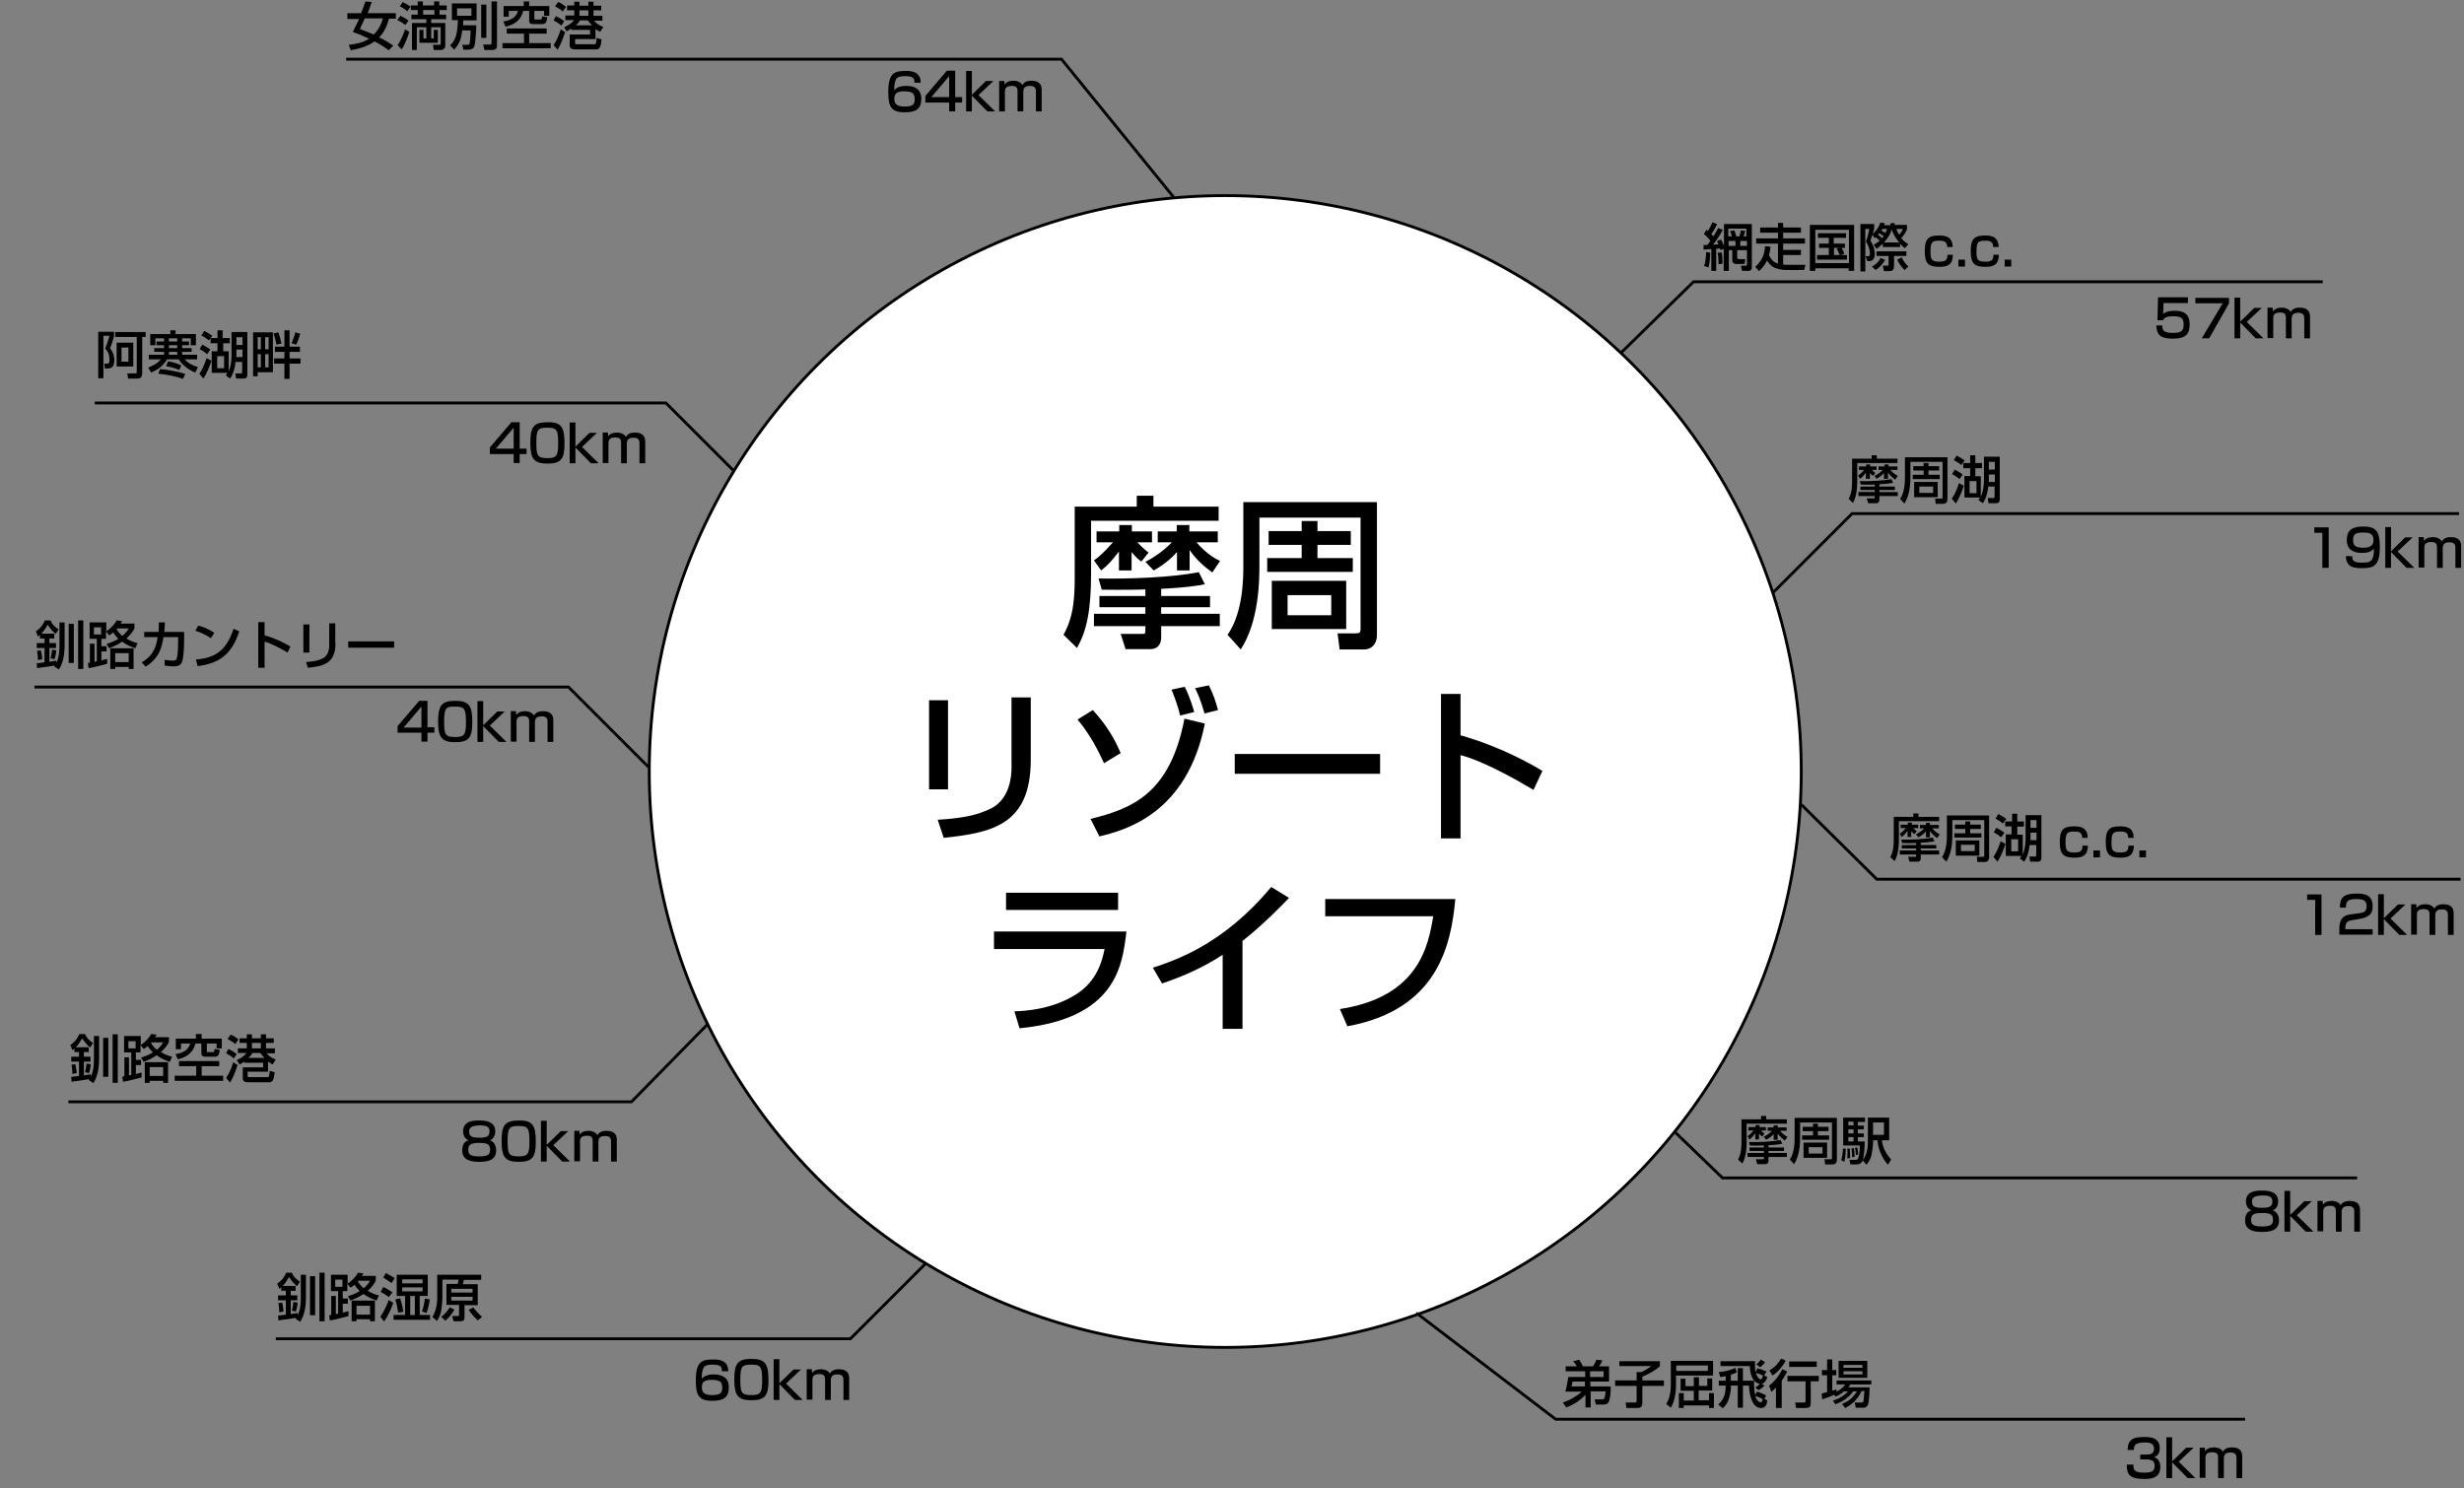 <?xml version="1.0" encoding="utf-8"?>
<!-- Generator: Adobe Illustrator 28.1.0, SVG Export Plug-In . SVG Version: 6.00 Build 0)  -->
<svg version="1.1" id="レイヤー_1" xmlns="http://www.w3.org/2000/svg" xmlns:xlink="http://www.w3.org/1999/xlink" x="0px"
	 y="0px" viewBox="0 0 857.7 518.2" style="enable-background:new 0 0 857.7 518.2;" xml:space="preserve">
<rect x="0" y="0" width="857.7" height="518.2" fill="#808080" stroke="none"/>
<style type="text/css">
	.st0{fill:#FFFFFF;stroke:#000000;stroke-miterlimit:10;}
	.st1{fill:none;stroke:#000000;stroke-miterlimit:10;}
</style>
<g>
	<circle class="st0" cx="426.5" cy="268.6" r="200.5"/>
	<g>
		<path d="M125.7,4.6c0.8-2,1.2-3.3,1.5-4.1l2.2,0.2c-0.4,1.1-0.9,2.5-1.4,3.9h9.8v1.9h-2.4c-0.9,3.3-2.1,5.2-3.4,6.5
			c2.6,1.3,4.1,2.3,4.9,2.9l-1.6,1.6c-0.8-0.6-2-1.5-4.9-3.1c-1.7,1.2-3.9,2.3-8.3,3.1l-0.7-1.9c1.7-0.2,4.5-0.5,7.1-2.1
			c-2.3-1.1-4.2-1.9-5.7-2.4c0.4-0.8,1-1.9,2.2-4.5h-4.1V4.6H125.7z M127,6.4c-0.2,0.5-1.7,3.5-1.7,3.7c1.2,0.5,2.8,1.1,4.8,1.9
			c1.6-1.5,2.6-3.5,3.2-5.6H127z"/>
		<path d="M139.4,5.5c1.7,0.8,2.4,1.4,2.8,1.7l-1.1,1.5c-1.1-0.9-2.1-1.4-2.8-1.7L139.4,5.5z M142.5,11.1c-0.6,1.7-1.5,4.4-2.7,6.1
			l-1.4-1.5c1.5-2.1,2.4-4.9,2.6-5.5L142.5,11.1z M140.2,0.7c0.8,0.4,1.9,1,2.7,1.6l-1.1,1.6c-1.1-0.9-2.2-1.5-2.6-1.7L140.2,0.7z
			 M153.3,9.5h-3.2v3.9h0.9v-3h1.4v4.5h-6.4v-4.5h1.4v3h1V9.5h-3.3v7.9h-1.7V8h5V6.7h-5.2V5.1h2.2V3.5h-2.4V1.9h2.4V0.5h1.8v1.4h3.9
			V0.5h1.8v1.4h2.6v1.6H153v1.6h2.3v1.6h-5.2V8h4.9v7.9c0,0.5-0.3,1.5-1.6,1.5H151l-0.3-1.8h2.1c0.5,0,0.6,0,0.6-0.5V9.5z
			 M147.3,3.5v1.6h3.9V3.5H147.3z"/>
		<path d="M160.9,10.6c-0.3,2.5-0.8,4.5-2.8,6.7l-1.4-1.5c2.1-2,2.5-4.3,2.7-8.8h-2.1V1.2h8.6v5.9h-4.6c-0.1,0.8-0.1,1.1-0.1,1.7
			h4.6c0,1.3-0.3,6.4-0.7,7.3c-0.1,0.4-0.5,1.2-2.1,1.2h-1.7l-0.4-1.7h1.7c0.7,0,0.8-0.2,0.9-0.6c0.1-0.4,0.3-2.4,0.3-4.4H160.9z
			 M159.1,2.9v2.6h5V2.9H159.1z M167.5,1.6h1.8v11.6h-1.8V1.6z M171.2,0.5h1.8v15.4c0,1.4-1,1.5-1.7,1.5h-2.7l-0.4-1.9h2.5
			c0.4,0,0.4-0.3,0.4-0.6V0.5z"/>
		<path d="M190.3,9.9v1.8h-6.1V15h7.5v1.8h-16.8V15h7.5v-3.3h-6V9.9H190.3z M182.3,0.5h1.9v1.6h7v3.4h-1.8V3.8H186v2.6
			c0,0.3,0,0.4,0.3,0.4h1.7c0.5,0,0.6,0,0.7-1.1l1.8,0.3c-0.2,1.5-0.4,2.4-1.8,2.4h-3.2c-0.6,0-1.3-0.2-1.3-1.1V3.8h-2.1
			c-0.5,2.4-2.2,4.6-6.1,5.5l-0.8-1.8c3.3-0.5,4.7-2,5.1-3.7h-3.2v2h-1.8V2.1h7V0.5z"/>
		<path d="M193.5,5.6c0.8,0.4,2,1,2.9,1.8l-1,1.5c-1.1-1-2.2-1.5-2.7-1.8L193.5,5.6z M196.7,11.2c-1.2,3.7-2.1,5.2-2.6,6.1l-1.4-1.6
			c1.1-1.7,1.7-2.9,2.5-5.5L196.7,11.2z M194.3,0.7c0.8,0.3,1.8,0.9,2.7,1.7L195.9,4c-0.8-0.7-1.4-1.1-2.7-1.8L194.3,0.7z
			 M196.4,9.5c1-0.5,2.5-1.2,3.4-2.5h-3V5.4h3.1V3.6h-2.5V1.9h2.5V0.6h1.8v1.4h3.1V0.6h1.8v1.4h2.7v1.6h-2.7v1.9h3.1v1.7h-2.9
			c0.9,1.1,1.8,1.6,3.2,2.2l-1.1,1.7c-0.5-0.3-0.9-0.5-1.6-1v3.5h-7.1V15c0,0.2,0.1,0.4,0.4,0.4h6.2c0.6,0,0.7,0,0.9-2.2l1.7,0.5
			c-0.3,2.6-0.6,3.5-1.9,3.5h-7.5c-0.9,0-1.7-0.4-1.7-1.4v-3.8h7.1v-1.6h-6.5V9.9c-0.8,0.5-1.2,0.8-1.7,1L196.4,9.5z M201.9,7.1
			c-0.3,0.5-0.6,1-1.5,1.7h5.7c-0.6-0.6-1-1-1.5-1.7H201.9z M201.7,3.6v1.9h3.1V3.6H201.7z"/>
	</g>
	<g>
		<path d="M318.3,28.6c0-0.9,0-2.1-3.2-2.1c-2.5,0-3.1,0.6-3.4,1.6c-0.2,0.6-0.5,1.6-0.4,3.3c1-1.2,2.7-1.5,4.1-1.5
			c2.4,0,5.3,0.7,5.3,4.5c0,3.4-1.7,4.7-5.7,4.7c-4.8,0-5.8-1.9-5.8-7.2c0-6.6,2.3-7.2,6-7.2c1.6,0,5.3,0,5.3,4.1H318.3z
			 M311.3,34.5c0,2.3,1.9,2.6,3.6,2.6c3.1,0,3.5-0.9,3.5-2.7c0-1.6-0.6-2.6-3.5-2.6C311.8,31.7,311.3,32.9,311.3,34.5z"/>
		<path d="M332.5,24.7v9.1h2.4v1.9h-2.4v3.1h-2.1v-3.1h-8.3v-2.3l7.5-8.8H332.5z M330.4,26.5l-6.2,7.3h6.2V26.5z"/>
		<path d="M343.2,28.2h2.6l-5.2,4.9l5.8,5.7h-2.7l-5.4-5.5v5.5h-2V24.7h2V33L343.2,28.2z"/>
		<path d="M349.6,28.2l0.1,1.2c0.6-0.8,1.5-1.3,3.1-1.3c0.6,0,2.2,0.1,3.1,1.5c0.7-1.4,2.4-1.5,3.1-1.5c3.4,0,3.6,2.1,3.6,3.2v7.5
			h-2v-7c0-0.7-0.1-1.9-2-1.9c-1.6,0-2.4,0.5-2.4,2.1v6.8h-2V32c0-1,0-2.1-2-2.1c-2.4,0-2.4,1.3-2.4,2.1v6.8h-2V28.2H349.6z"/>
	</g>
	<g>
		<path d="M593.1,85.3c0.4,0,1,0,1.2,0c0.4-0.5,0.8-1,1.1-1.5c-1-1.2-1.7-1.9-2.3-2.3L594,80c0.2,0.1,0.4,0.3,0.5,0.4
			c0.9-1.4,1.3-2.4,1.6-3l1.6,0.6c-0.8,1.9-1.9,3.3-2,3.5c0.2,0.2,0.4,0.4,0.7,0.8c1-1.5,1.4-2.4,1.7-2.9l1.6,0.6
			c-0.4,0.7-1.5,2.8-3.4,5.2c0.4,0,0.7,0,0.9-0.1c0.3,0,0.8,0,1-0.1c-0.1-0.3-0.3-0.6-0.5-1.1l1.4-0.5c0.5,1,0.7,1.4,1,2.2v-7.6h9.7
			v15c0,0.4,0,1.3-1.2,1.3h-2.2l-0.4-1.8h1.7c0.2,0,0.4,0,0.4-0.4v-5h-3.4v2.6c0,0.3,0.2,0.5,0.5,0.5h2.3l-0.2,1.7h-3
			c-0.7,0-1.3-0.4-1.3-1.2v-3.6h-1.2v7.2H600v-7.7l-1.1,0.5c-0.1-0.2-0.1-0.4-0.2-0.6c-0.3,0-0.6,0.1-1.3,0.1v7.7h-1.7v-7.6
			c-0.4,0-2.4,0.2-2.7,0.2V85.3z M595.3,88c0,1.2-0.1,3.3-0.6,5.1l-1.5-0.5c0.2-0.7,0.6-1.8,0.7-4.9L595.3,88z M599.3,87.9
			c0.2,1,0.3,1.9,0.3,3.9l-1.4,0.2c0-0.4,0.1-2.2-0.3-4L599.3,87.9z M602.9,82.4c-0.1-0.4-0.3-1.2-0.7-1.9l1.5-0.3
			c0.4,0.9,0.6,1.9,0.7,2.1h1.1c0.2-0.6,0.4-1.8,0.5-2.1l1.5,0.2c-0.2,0.8-0.3,1.2-0.6,1.9h1v-2.7h-6.3v2.7H602.9z M604.1,85.6v-1.7
			h-2.4v1.7H604.1z M605.8,83.9v1.7h2.3v-1.7H605.8z"/>
		<path d="M616.3,85.9c-0.1,0.8-0.2,1.8-0.5,2.9c0.9,2.3,2.6,2.8,3.1,3v-7h-7.6v-1.8h7.6v-2h-6.2v-1.8h6.2v-1.6h1.8v1.6h6.2v1.8
			h-6.2v2h7.6v1.8h-7.6V87h6.2v1.8h-6.2v3.3c0.3,0,0.7,0.1,1.1,0.1h6.7l-0.5,1.8h-6.4c-1,0-3-0.3-4.3-1c-1.1-0.6-1.8-1.7-2.2-2.3
			c-0.9,1.8-2,3-2.8,3.7l-1.3-1.5c2.6-2.4,3.2-4.5,3.4-7.2L616.3,85.9z"/>
		<path d="M643.6,93.4h-11.7v0.9H630v-16h15.4v16h-1.9V93.4z M643.6,80h-11.7v11.6h11.7V80z M640.8,88.8h2.1v1.6h-10.4v-1.6h4.1
			v-2.5h-3.4v-1.5h3.4v-2h-3.8v-1.6h9.8v1.6h-4.3v2h3.9v1.5h-1.2c0.1,0.1,0.6,0.9,1,2L640.8,88.8z M640.2,86.3h-1.8v2.5h2
			c-0.2-0.5-0.6-1.5-1.1-2.2L640.2,86.3z"/>
		<path d="M652.2,85.2c1.1-0.5,1.6-1,2.1-1.4c-0.7-0.7-1.3-1.1-1.4-1.2c-0.2,0.1-0.2,0.1-0.4,0.3l-0.7-1.2c-0.4,1.2-0.6,1.6-0.7,2.1
			c1.5,2.3,1.5,4.2,1.5,4.6c0,0.4,0,2.5-1.9,2.5H650l-0.6-1.7h0.9c0.5,0,0.6-0.4,0.6-0.9c0-1.5-0.6-3-1.4-4.2c0.5-1,1-3.3,1.2-4.4
			h-1.4v14.8h-1.7V78h4.8v1.5c-0.1,0.4-0.1,0.6-0.5,1.9c0.8-0.6,2.2-2.3,2.6-3.9l1.6,0.2c-0.1,0.3-0.2,0.5-0.3,0.7h2.3
			c0-0.2-0.1-0.3-0.1-0.6l1.4-0.2c0.1,0.2,0.1,0.3,0.1,0.7h4.3v1.6c-0.4,1-1.3,2.3-2,3c1,1.3,2,1.8,2.5,2.1l-1.2,1.4
			c-0.4-0.3-0.9-0.6-1.7-1.5V86h-6v-1.2c-0.9,0.8-1.5,1.4-2.2,1.8L652.2,85.2z M656.2,90.5c-0.8,1.4-2.1,2.8-3.3,3.5l-1.3-1.2
			c1.2-0.6,2.3-1.5,3-3L656.2,90.5z M663.7,89.1h-4.4v3.4c0,1.2-0.3,1.9-1.7,1.9h-1.8l-0.4-1.9h1.5c0.4,0,0.5-0.1,0.5-0.5v-2.9h-4.2
			v-1.6h10.4V89.1z M655.7,82.2c-0.4-0.3-0.6-0.4-1.5-1c-0.3,0.3-0.3,0.4-0.5,0.6c0.6,0.3,1,0.7,1.4,1.1
			C655.2,82.9,655.5,82.6,655.7,82.2z M655.3,79.7c-0.2,0.3-0.3,0.4-0.4,0.6c0.6,0.3,1,0.5,1.4,0.8c0.3-0.7,0.5-1.1,0.6-1.4H655.3z
			 M661.1,84.4c-0.3-0.4-1.9-2.1-2.6-4.5c-0.6,2.1-1.9,3.6-2.7,4.5H661.1z M660.1,79.7c0.3,0.9,0.6,1.4,1,2c0.6-0.7,1-1.2,1.3-2
			H660.1z M663,94c-1.2-1-2.1-2.6-2.6-3.6l1.6-0.8c0.4,1.1,1.3,2.3,2.3,3.2L663,94z"/>
		<path d="M679.8,88.7c-0.1,3.3-1.6,4.2-4.7,4.2c-4,0-5.1-1.3-5.1-5.5c0-4.2,1.2-5.4,4.9-5.4c1.8,0,4.8,0.1,4.8,4h-1.9
			c0-1.9-1.1-2.2-2.7-2.2c-2.5,0-3.1,0.4-3.1,3.7c0,2.6,0.2,3.6,2.9,3.6c2.1,0,3-0.3,3-2.4H679.8z"/>
		<path d="M684,90.4v2.4h-2.3v-2.4H684z"/>
		<path d="M695.8,88.7c-0.1,3.3-1.6,4.2-4.7,4.2c-4,0-5.1-1.3-5.1-5.5c0-4.2,1.2-5.4,4.9-5.4c1.8,0,4.8,0.1,4.8,4h-1.9
			c0-1.9-1.1-2.2-2.7-2.2c-2.5,0-3.1,0.4-3.1,3.7c0,2.6,0.2,3.6,2.9,3.6c2.1,0,3-0.3,3-2.4H695.8z"/>
		<path d="M700.1,90.4v2.4h-2.3v-2.4H700.1z"/>
	</g>
	<g>
		<path d="M761.6,103.6v1.9h-8.5l-0.1,3.8c0.5-0.4,1.3-1.1,4-1.1c2.8,0,5.2,0.8,5.2,4.7c0,3.3-1.2,5-5.8,5c-4.1,0-5.7-1.1-5.8-4.6
			h2.1c0,1.3,0,2.6,3.6,2.6c2.7,0,3.8-0.5,3.8-2.7c0-1.7-0.1-3.1-3.5-3.1c-2.9,0-3.4,0.8-3.6,1.4h-2l0.2-8H761.6z"/>
		<path d="M775.9,103.6v2l-6.9,12.2h-2.6l7.3-12.2h-9.5v-1.9H775.9z"/>
		<path d="M784.7,107.2h2.6l-5.2,4.9l5.8,5.7h-2.7l-5.4-5.5v5.5h-2v-14.2h2v8.4L784.7,107.2z"/>
		<path d="M791.1,107.2l0.1,1.2c0.6-0.8,1.5-1.3,3.1-1.3c0.6,0,2.2,0.1,3.1,1.5c0.7-1.4,2.4-1.5,3.1-1.5c3.4,0,3.6,2.1,3.6,3.2v7.5
			h-2v-7c0-0.7-0.1-1.9-2-1.9c-1.6,0-2.4,0.5-2.4,2.1v6.8h-2v-6.9c0-1,0-2.1-2-2.1c-2.4,0-2.4,1.3-2.4,2.1v6.8h-2v-10.6H791.1z"/>
	</g>
	<g>
		<path d="M644.7,159.7h6.8v-1.2h1.8v1.2h7.2v1.5h-14v5.7c0,4.2-0.5,6.4-1.5,8.2l-1.5-1.4c1.2-2.2,1.2-4.5,1.2-6.8V159.7z
			 M646.8,165.6c0.4-0.3,1-0.7,2.1-2h-1.8v-1.2h2.5v-0.7h1.4v0.7h2.2v1.2h-1.6c0.6,0.6,0.9,0.9,1.2,1.1l-0.8,1
			c-0.3-0.2-0.5-0.4-1.1-1v2h-1.4v-2.1c-0.8,1-1.2,1.5-2,2.1L646.8,165.6z M652.5,168.7c-0.6,0-2.4,0.1-4.8,0l-0.3-1.2
			c3.1,0.1,8-0.1,11-0.7l0.6,1.3c-1.6,0.3-4.1,0.5-4.8,0.5v0.8h5.4v1.2h-5.4v0.7h6.4v1.4h-6.4v1.3c0,0.4-0.1,1.2-1.2,1.2h-2.7
			l-0.5-1.7h2.5c0.3,0,0.3-0.2,0.3-0.3v-0.5h-5.7v-1.4h5.7v-0.7h-5v-1.2h5V168.7z M652.5,165.7c1.7-0.8,2.8-2,2.9-2.1h-1.5v-1.2h2.1
			v-0.7h1.4v0.7h3.1v1.2H658c0.2,0.2,1.2,1.4,2.6,2.1l-0.9,1.3c-0.7-0.5-1.6-1.2-2.5-2.5v2.2h-1.4v-2c-0.4,0.4-1.1,1.2-2.6,2
			L652.5,165.7z"/>
		<path d="M663.2,159.2h14.7v14.6c0,1.1-0.7,1.6-1.4,1.6h-2.7l-0.2-1.8h2c0.5,0,0.6-0.1,0.6-0.5v-12.3H665v5.1c0,1.7,0,6.2-2.1,9.4
			l-1.5-1.6c1.7-2.4,1.7-6.3,1.7-7.7V159.2z M669.6,165.3v-1.5H666v-1.5h3.6v-1.1h1.7v1.1h3.7v1.5h-3.7v1.5h3.9v1.5h-9.4v-1.5H669.6
			z M666.3,167.8h8.2v5.3h-8.2V167.8z M668.1,169.4v2.2h4.8v-2.2H668.1z"/>
		<path d="M680.4,163.5c1.3,0.6,2.4,1.4,2.8,1.7l-1.1,1.6c-1.2-1-2.1-1.5-2.6-1.7L680.4,163.5z M683.6,169.1
			c-0.6,1.7-1.4,4.1-2.8,6.2l-1.4-1.7c0.9-1.3,1.6-2.6,2.5-5.4L683.6,169.1z M681.1,158.6c0.9,0.5,2,1.1,2.8,1.7l-1.2,1.6
			c-1-0.8-1.4-1.1-2.6-1.7L681.1,158.6z M689.6,172.7c1-2.2,1-5.2,1-5.6v-8.1h5.5v14.8c0,1.2-0.6,1.4-1.4,1.4h-2.5l-0.3-1.8h1.8
			c0.4,0,0.6,0,0.6-0.5v-3.5h-2.2c-0.2,1.9-0.7,4.1-1.9,5.8l-1.5-1.1c0.3-0.5,0.4-0.6,0.5-0.9h-5.4v-7.5h2V163h-2.4v-1.8h2.4v-2.7
			h1.8v2.7h2.3v1.8h-2.3v2.8h1.9V172.7z M685.6,167.5v4.2h2.4v-4.2H685.6z M692.3,160.8v2.7h2.1v-2.7H692.3z M692.3,165.2v2.6h2.1
			v-2.6H692.3z"/>
	</g>
	<g>
		<path d="M810.6,183.5v14.2h-2.2v-12.2h-2.8v-1.9H810.6z"/>
		<path d="M818.8,193.6c0,1.3,0.1,2.3,3.4,2.3c2.2,0,3.2-0.3,3.7-1.6c0.3-0.7,0.5-1.9,0.4-3.3c-0.9,1.1-2.2,1.5-4.1,1.5
			c-3.1,0-5.3-1.2-5.3-4.5c0-3.5,2-4.7,5.7-4.7c4.7,0,5.8,1.9,5.8,7.2c0,6.8-2.4,7.3-6.3,7.3c-2.5,0-5.5-0.2-5.5-4.2H818.8z
			 M826.2,187.9c0-2.3-1.8-2.5-3.6-2.5c-3.1,0-3.5,0.9-3.5,2.7c0,1.9,0.9,2.6,3.6,2.6C825.9,190.7,826.2,189.2,826.2,187.9z"/>
		<path d="M837.2,187.1h2.6l-5.2,4.9l5.8,5.7h-2.7l-5.4-5.5v5.5h-2v-14.2h2v8.4L837.2,187.1z"/>
		<path d="M843.7,187.1l0.1,1.2c0.6-0.8,1.5-1.3,3.1-1.3c0.6,0,2.2,0.1,3.1,1.5c0.7-1.4,2.4-1.5,3.1-1.5c3.4,0,3.6,2.1,3.6,3.2v7.5
			h-2v-7c0-0.7-0.1-1.9-2-1.9c-1.6,0-2.4,0.5-2.4,2.1v6.8h-2v-6.9c0-1,0-2.1-2-2.1c-2.4,0-2.4,1.3-2.4,2.1v6.8h-2v-10.6H843.7z"/>
	</g>
	<g>
		<path d="M659.2,284.4h6.8v-1.2h1.8v1.2h7.2v1.5h-14v5.7c0,4.2-0.5,6.4-1.5,8.2l-1.5-1.4c1.2-2.2,1.2-4.5,1.2-6.8V284.4z
			 M661.3,290.3c0.4-0.3,1-0.7,2.1-2h-1.8v-1.2h2.5v-0.7h1.4v0.7h2.2v1.2H666c0.6,0.6,0.9,0.9,1.2,1.1l-0.8,1
			c-0.3-0.2-0.5-0.4-1.1-1v2H664v-2.1c-0.8,1-1.2,1.5-2,2.1L661.3,290.3z M666.9,293.5c-0.6,0-2.4,0.1-4.8,0l-0.3-1.2
			c3.1,0.1,8-0.1,11-0.7l0.6,1.3c-1.6,0.3-4.1,0.5-4.8,0.5v0.8h5.4v1.2h-5.4v0.7h6.4v1.4h-6.4v1.3c0,0.4-0.1,1.2-1.2,1.2h-2.7
			l-0.5-1.7h2.5c0.3,0,0.3-0.2,0.3-0.3v-0.5h-5.7v-1.4h5.7v-0.7h-5v-1.2h5V293.5z M666.9,290.5c1.7-0.8,2.8-2,2.9-2.1h-1.5v-1.2h2.1
			v-0.7h1.4v0.7h3.1v1.2h-2.3c0.2,0.2,1.2,1.4,2.6,2.1l-0.9,1.3c-0.7-0.5-1.6-1.2-2.5-2.5v2.2h-1.4v-2c-0.4,0.4-1.1,1.2-2.6,2
			L666.9,290.5z"/>
		<path d="M677.7,283.9h14.7v14.6c0,1.1-0.7,1.6-1.4,1.6h-2.7l-0.2-1.8h2c0.5,0,0.6-0.1,0.6-0.5v-12.3h-11.1v5.1
			c0,1.7,0,6.2-2.1,9.4l-1.5-1.6c1.7-2.4,1.7-6.3,1.7-7.7V283.9z M684.1,290.1v-1.5h-3.6v-1.5h3.6V286h1.7v1.1h3.7v1.5h-3.7v1.5h3.9
			v1.5h-9.4v-1.5H684.1z M680.8,292.6h8.2v5.3h-8.2V292.6z M682.6,294.1v2.2h4.8v-2.2H682.6z"/>
		<path d="M694.9,288.2c1.3,0.6,2.4,1.4,2.8,1.7l-1.1,1.6c-1.2-1-2.1-1.5-2.6-1.7L694.9,288.2z M698.1,293.8
			c-0.6,1.7-1.4,4.1-2.8,6.2l-1.4-1.7c0.9-1.3,1.6-2.6,2.5-5.4L698.1,293.8z M695.6,283.4c0.9,0.5,2,1.1,2.8,1.7l-1.2,1.6
			c-1-0.8-1.4-1.1-2.6-1.7L695.6,283.4z M704.1,297.5c1-2.2,1-5.2,1-5.6v-8.1h5.5v14.8c0,1.2-0.6,1.4-1.4,1.4h-2.5l-0.3-1.8h1.8
			c0.4,0,0.6,0,0.6-0.5v-3.5h-2.3c-0.2,1.9-0.7,4.1-1.9,5.8l-1.5-1.1c0.3-0.5,0.4-0.6,0.5-0.9h-5.4v-7.5h2v-2.8H698V286h2.4v-2.7
			h1.8v2.7h2.3v1.8h-2.3v2.8h1.9V297.5z M700.1,292.2v4.2h2.4v-4.2H700.1z M706.8,285.5v2.7h2.1v-2.7H706.8z M706.8,289.9v2.6h2.1
			v-2.6H706.8z"/>
		<path d="M726.8,294.4c-0.1,3.3-1.6,4.2-4.7,4.2c-4,0-5.1-1.3-5.1-5.5c0-4.2,1.2-5.4,4.9-5.4c1.8,0,4.8,0.1,4.8,4h-1.9
			c0-1.9-1.1-2.2-2.7-2.2c-2.5,0-3.1,0.4-3.1,3.7c0,2.6,0.2,3.6,2.9,3.6c2.1,0,3-0.3,3-2.4H726.8z"/>
		<path d="M731,296.1v2.4h-2.3v-2.4H731z"/>
		<path d="M742.8,294.4c-0.1,3.3-1.6,4.2-4.7,4.2c-4,0-5.1-1.3-5.1-5.5c0-4.2,1.2-5.4,4.9-5.4c1.8,0,4.8,0.1,4.8,4h-1.9
			c0-1.9-1.1-2.2-2.7-2.2c-2.5,0-3.1,0.4-3.1,3.7c0,2.6,0.2,3.6,2.9,3.6c2.1,0,3-0.3,3-2.4H742.8z"/>
		<path d="M747,296.1v2.4h-2.3v-2.4H747z"/>
	</g>
	<g>
		<path d="M808.1,311.3v14.2h-2.2v-12.2h-2.8v-1.9H808.1z"/>
		<path d="M818.6,320.4c-1.2,0.2-2.2,0.5-2.2,2.7v0.4h9.5v1.9h-11.6v-1.6c0-2.2,0.2-4.9,3.6-5.4l3.5-0.5c1.6-0.2,2.4-0.7,2.4-2.4
			c0-1.7-0.8-2.5-3.5-2.5c-3,0-3.7,0.7-3.7,3h-2.1c0-3.1,0.9-4.9,5.7-4.9c2.7,0,5.7,0.3,5.7,4.4c0,1.9-0.6,2.8-1.6,3.4
			c-0.6,0.4-1.3,0.7-2.3,0.9L818.6,320.4z"/>
		<path d="M834.7,314.9h2.6l-5.2,4.9l5.8,5.7h-2.7l-5.4-5.5v5.5h-2v-14.2h2v8.4L834.7,314.9z"/>
		<path d="M841.1,314.9l0.1,1.2c0.6-0.8,1.5-1.3,3.1-1.3c0.6,0,2.2,0.1,3.1,1.5c0.7-1.4,2.4-1.5,3.1-1.5c3.4,0,3.6,2.1,3.6,3.2v7.5
			h-2v-7c0-0.7-0.1-1.9-2-1.9c-1.6,0-2.4,0.5-2.4,2.1v6.8h-2v-6.9c0-1,0-2.1-2-2.1c-2.4,0-2.4,1.3-2.4,2.1v6.8h-2v-10.6H841.1z"/>
	</g>
	<g>
		<path d="M606.2,389.7h6.8v-1.2h1.8v1.2h7.2v1.5h-14v5.7c0,4.2-0.5,6.4-1.5,8.2l-1.5-1.4c1.2-2.2,1.2-4.5,1.2-6.8V389.7z
			 M608.3,395.6c0.4-0.3,1-0.7,2.1-2h-1.8v-1.2h2.5v-0.7h1.4v0.7h2.2v1.2H613c0.6,0.6,0.9,0.9,1.2,1.1l-0.8,1
			c-0.3-0.2-0.5-0.4-1.1-1v2H611v-2.1c-0.8,1-1.2,1.5-2,2.1L608.3,395.6z M613.9,398.8c-0.6,0-2.4,0.1-4.8,0l-0.3-1.2
			c3.1,0.1,8-0.1,11-0.7l0.6,1.3c-1.6,0.3-4.1,0.5-4.8,0.5v0.8h5.4v1.2h-5.4v0.7h6.4v1.4h-6.4v1.3c0,0.4-0.1,1.2-1.2,1.2h-2.7
			l-0.5-1.7h2.5c0.3,0,0.3-0.2,0.3-0.3v-0.5h-5.7v-1.4h5.7v-0.7h-5v-1.2h5V398.8z M613.9,395.8c1.7-0.8,2.8-2,2.9-2.1h-1.5v-1.2h2.1
			v-0.7h1.4v0.7h3.1v1.2h-2.3c0.2,0.2,1.2,1.4,2.6,2.1l-0.9,1.3c-0.7-0.5-1.6-1.2-2.5-2.5v2.2h-1.4v-2c-0.4,0.5-1.1,1.2-2.6,2
			L613.9,395.8z"/>
		<path d="M624.7,389.2h14.7v14.6c0,1.1-0.7,1.6-1.4,1.6h-2.7l-0.2-1.8h2c0.5,0,0.6-0.1,0.6-0.5v-12.3h-11.1v5.1
			c0,1.7,0,6.2-2.1,9.4l-1.5-1.6c1.7-2.4,1.7-6.3,1.7-7.7V389.2z M631.1,395.3v-1.5h-3.6v-1.5h3.6v-1.1h1.7v1.1h3.7v1.5h-3.7v1.5
			h3.9v1.5h-9.4v-1.5H631.1z M627.8,397.8h8.2v5.3h-8.2V397.8z M629.6,399.4v2.2h4.8v-2.2H629.6z"/>
		<path d="M642.5,399.9c0,0.8-0.1,3.1-0.5,4.6l-1.1-0.6c0.5-1.5,0.6-3.2,0.6-4H642.5z M648.4,404c-0.2,0.4-0.6,1.4-2.1,1.4h-2.2
			l-0.3-1.6h2.1c0.4,0,0.6,0,0.9-0.5c0.3-0.5,0.6-2.5,0.6-4.5h-5.8v-9.7h7.6v1.5h-2.5v1.3h2.1v1.3h-2.1v1.4h2.1v1.3h-2.1v1.5h2.4
			c0,1.7-0.2,5-0.7,6.5c1.8-2.4,1.8-5.1,1.8-6.5v-8.3h7.4v7.9h-2.5c0.1,1.9,1.1,4.4,3.2,6.7l-1.1,1.8c-1.3-1.3-3.3-4.4-3.7-8.5H652
			v0.5c0,2.5-0.6,4.5-0.6,4.9c-0.4,1.4-1.2,2.5-1.7,3.1L648.4,404z M643.9,399.9c0.1,1.4,0.1,1.6,0.1,3.3l-1,0.1
			c0.1-0.7,0.1-1.4,0.1-2.1c0-0.7,0-0.9-0.1-1.3H643.9z M643.4,390.5v1.3h1.8v-1.3H643.4z M643.4,393.2v1.4h1.8v-1.4H643.4z
			 M643.4,395.9v1.5h1.8v-1.5H643.4z M645.3,399.7c0.2,0.9,0.3,1.7,0.3,3l-0.9,0.2c0-0.7,0-1.7-0.2-3.1L645.3,399.7z M646.5,399.5
			c0.2,0.8,0.3,1.6,0.3,2.5l-0.8,0.1c0-0.5,0-1.4-0.3-2.5L646.5,399.5z M652,390.8v4.3h3.8v-4.3H652z"/>
	</g>
	<g>
		<path d="M781.8,418.3c0-3.7,3.6-3.8,5.6-3.8c2,0,5.6,0.2,5.6,3.8c0,0.3,0,2.4-1.9,3.1c2.2,0.6,2.2,3.2,2.2,3.5c0,3.5-3,4-5.9,4
			c-2.8,0-5.9-0.5-5.9-4c0-1,0.2-3,2.2-3.5C781.8,420.7,781.8,418.5,781.8,418.3z M783.6,424.7c0,1.6,0.7,2.3,3.8,2.3
			c3.3,0,3.8-0.8,3.8-2.4c0-1.9-1.1-2.3-3.8-2.3C784.4,422.3,783.6,422.9,783.6,424.7z M783.9,418.4c0,2,1.6,2.1,3.7,2.1
			c2.5,0,3.4-0.6,3.4-2.2c0-1.5-0.8-2.1-3.5-2.1C784.4,416.3,783.9,417.1,783.9,418.4z"/>
		<path d="M802.1,418.2h2.6l-5.2,4.9l5.8,5.7h-2.7l-5.4-5.5v5.5h-2v-14.2h2v8.4L802.1,418.2z"/>
		<path d="M808.5,418.2l0.1,1.2c0.6-0.8,1.5-1.3,3.1-1.3c0.6,0,2.2,0.1,3.1,1.5c0.7-1.4,2.4-1.5,3.1-1.5c3.4,0,3.6,2.1,3.6,3.2v7.5
			h-2v-7c0-0.7-0.1-1.9-2-1.9c-1.6,0-2.4,0.5-2.4,2.1v6.8h-2v-6.9c0-1,0-2.1-2-2.1c-2.4,0-2.4,1.3-2.4,2.1v6.8h-2v-10.6H808.5z"/>
	</g>
	<g>
		<path d="M544,488.3c2.4-0.8,4.7-2.1,6.6-3.8h-5.7c0.2-0.8,0.7-2.8,1-5.1h5.9v-2h-6.8v-1.7h3.9c-0.4-0.7-1.1-1.6-1.3-1.8l2.1-0.5
			c0.9,1.4,1,1.6,1.3,2.3h3.5c0.6-0.9,0.9-1.5,1.2-2.3l2.1,0.2c-0.2,0.5-0.6,1.3-1.2,2.1h3.5v5.3h-6.5v1.7h7.1
			c0,2.3-0.3,4.6-0.7,5.3c-0.1,0.3-0.5,1-1.9,1h-2.6l-0.4-1.8h2.4c0.8,0,1.2,0,1.4-2.8h-5.2v5.6h-1.8v-4.4c-1.9,2-4.2,3.5-6.7,4.4
			L544,488.3z M547.4,481c-0.1,0.6-0.3,1.3-0.4,1.7h4.7V481H547.4z M553.5,477.4v2h4.7v-2H553.5z"/>
		<path d="M563.7,473.9h14.1v1.8c-2.1,1.7-3.2,2.3-6.1,3.6v1.3h7.5v1.9h-7.5v5.7c0,1.3-0.2,2-1.9,2h-3.7l-0.2-1.9h3.1
			c0.6,0,0.7-0.1,0.7-0.7v-5.1h-7.5v-1.9h7.5v-2.9h1.6c1.2-0.5,2.9-1.6,3.5-2.1h-11.1V473.9z"/>
		<path d="M581.6,473.8h14.7v5.1h-12.9v3.3c0,1.5-0.2,5.4-1.8,7.9l-1.6-1.3c1.6-2.5,1.6-5.8,1.6-6.7V473.8z M583.5,475.4v1.9h11
			v-1.9H583.5z M591.4,479.4v3.1h2.9v-2.6h1.7v4.2h-4.7v3.4h3.6V485h1.7v5.2h-1.7v-0.9h-8.8v0.9h-1.7V485h1.7v2.6h3.5v-3.4H585v-4.2
			h1.7v2.6h2.9v-3.1H591.4z"/>
		<path d="M602.5,480.7h2.4v-4.4h1.8v4.4h3.9c-0.1,2.7,0.1,3.8,0.4,5l0.6-1.2c1.5,0.4,2.6,1,3.2,1.3l-0.6,1.2l1,0.6
			c-0.2,1.3-0.5,2.6-2.3,2.6c-2.2,0-3.9-2.8-4.1-7.8h-2.1v7.7h-1.8v-7.7h-2.4v1c0,1.2-0.5,3.1-0.9,4.2c-0.6,1.4-1.3,2.1-1.9,2.7
			l-1.6-1.3c1-0.9,2.6-2.6,2.6-6.2v-0.4h-2.4v-1.7h2.4v-1.6c-0.8,0.2-1.3,0.3-1.9,0.3l-0.5-1.7c1.8-0.1,4.1-0.6,5.7-1.5l0.6,1.5
			c-0.3,0.2-0.8,0.5-2.1,0.9V480.7z M611,483.1c0.8-0.5,1.3-1,1.6-1.3c-1.7-0.3-3.4-1.9-3.5-6.2h-10.2v-1.7h12c0,0.4,0,0.7,0,1.2
			c0,0.8,0,1.8,0.2,2.6l0.6-1.3c1,0.2,1.9,0.5,3.2,1.1l-0.8,1.4l1.1,0.5c-0.5,1.5-1,2.2-2,2.3l1,0.7c-0.5,0.6-1.4,1.2-2,1.6
			L611,483.1z M612.8,488.2c0.3,0,0.6-0.1,0.8-1.1c-1-0.5-1.5-0.8-2.6-1.1C611.6,487.9,612.5,488.2,612.8,488.2z M611.2,478
			c0.4,1.3,1.1,2.2,1.7,2.2c0.2,0,0.4,0,0.8-1.3C612.7,478.4,611.8,478.1,611.2,478z M614.4,474.3c-0.5,0.7-1.3,1.4-1.7,1.7l-1.3-1
			c0.8-0.7,1.3-1.3,1.6-1.7L614.4,474.3z"/>
		<path d="M621.6,473.7c-0.7,1.4-2.3,3.7-4.6,5.2l-1.1-1.8c1.1-0.6,2.6-1.6,4.1-4.1L621.6,473.7z M622.1,477.5
			c-0.4,0.7-0.9,1.8-1.9,3.2v9.5h-2v-7.1c-0.7,0.7-1.1,1.1-1.6,1.5l-0.8-2.2c2.6-1.9,4.2-4.8,4.6-5.7L622.1,477.5z M633.1,479v1.9
			h-2.8v7.7c0,1.4-0.7,1.6-1.9,1.6h-3.2l-0.3-1.9h3c0.4,0,0.6-0.1,0.6-0.5v-6.9h-6.3V479H633.1z M632.4,474v1.9h-9.6V474H632.4z"/>
		<path d="M641.9,484.4c-1.4,1.2-2.4,1.6-3,1.8l-0.4-0.6c-2.3,1-3.4,1.3-4.2,1.6l-0.2-2c0.4-0.1,1.7-0.5,1.9-0.5v-5.9h-1.8v-1.8h1.8
			v-3.7h1.8v3.7h1.4v1.8h-1.4v5.4c0.8-0.3,0.9-0.3,1.4-0.5l0.1,0.8c1.7-0.8,2.4-1.7,3-2.5h-3v-1.4h12.1v1.4h-7.3
			c-0.2,0.4-0.4,0.6-0.7,1h7.4c0,0.2-0.1,5-0.6,6.1c-0.5,1-1.2,1-1.7,1H646l-0.4-1.8h2.4c0.5,0,0.6-0.2,0.7-0.7
			c0.1-0.7,0.2-2.8,0.3-3.3H648c-1.5,3.3-3.8,4.9-5.7,5.9l-1.1-1.4c2.4-1,3.7-2.1,5.2-4.4h-1.3c-2,2.7-4.3,3.8-6.2,4.5l-0.9-1.3
			c1.1-0.3,3.3-1,5.3-3.2H641.9z M640,473.8h10v5.9h-10V473.8z M641.7,475.2v1h6.6v-1H641.7z M641.7,477.4v1.1h6.6v-1.1H641.7z"/>
	</g>
	<g>
		<path d="M742.6,509.7c0,1.8,0,3,3.7,3c2.6,0,3.7-0.4,3.7-2.3c0-1-0.1-2.3-2.8-2.3h-2.2v-1.7h2.2c0.9,0,2.6,0,2.6-2
			c0-1.6-1-2.2-3.1-2.2c-3.8,0-3.9,1.2-3.9,2.6h-2.2c0.1-4,2.3-4.5,5.9-4.5c1.7,0,5.3,0,5.3,3.9c0,2.5-1.6,3-2,3.1
			c0.6,0.2,2.2,0.8,2.2,3.4c0,4-3.4,4.2-5.6,4.2c-5.1,0-6.1-1.5-6.1-5H742.6z"/>
		<path d="M761,504h2.6l-5.2,4.9l5.8,5.7h-2.7l-5.4-5.5v5.5h-2v-14.2h2v8.4L761,504z"/>
		<path d="M767.5,504l0.1,1.2c0.6-0.8,1.5-1.3,3.1-1.3c0.6,0,2.2,0.1,3.1,1.5c0.7-1.4,2.4-1.5,3.1-1.5c3.4,0,3.6,2.1,3.6,3.2v7.5h-2
			v-7c0-0.7-0.1-1.9-2-1.9c-1.6,0-2.4,0.5-2.4,2.1v6.8h-2v-6.9c0-1,0-2.1-2-2.1c-2.4,0-2.4,1.3-2.4,2.1v6.8h-2V504H767.5z"/>
	</g>
	<g>
		<path d="M103,458.8c-1.2,0.2-3.5,0.6-6.1,0.9l-0.1-1.7c0.5,0,1.1-0.1,2.7-0.3v-5h-2.7V451h2.7v-1.6h-1.6v-1.2
			c-0.3,0.2-0.4,0.3-0.7,0.5l-0.7-1.8c2.2-1.5,2.8-3.1,3.1-3.8h2c0.7,1.7,2,2.6,2.8,3.1l-1,1.6c-0.8-0.6-1.8-1.7-2.8-3.2
			c-0.6,1-1.2,2.1-2.2,3.1h4.5v1.7h-1.7v1.6h2.3v1.7h-2.3v4.8c1.3-0.2,1.8-0.3,2.4-0.4v0.8c0.5-0.9,1.1-2.6,1.1-6v-8.1h1.8v7.9
			c0,1.7-0.1,5.6-2,8.5l-1.6-1.1L103,458.8z M98.2,453.5c0.3,0.9,0.4,2,0.5,3.1l-1.5,0.3c0-1.1-0.1-2.3-0.3-3.2L98.2,453.5z
			 M103.6,453.5c-0.1,1.3-0.3,2.2-0.6,3.1l-1.4-0.3c0.2-0.6,0.5-2.2,0.5-3L103.6,453.5z M109.7,444.3v13.6h-1.8v-13.6H109.7z
			 M113,443.1V460h-1.8v-16.9H113z"/>
		<path d="M121.1,451.3c0.9-0.3,2.3-0.7,4.1-1.8c-0.3-0.3-1-1-1.8-2.2c-0.6,0.5-0.9,0.7-1.4,1l-1.1-1.4v2.6h-1.6v2.6h1.8v1.8h-1.8
			v3.1c0.6-0.1,1-0.3,2-0.5v1.7c-4.1,1.1-5.5,1.4-6.5,1.5l-0.2-1.8c0.1,0,0.6-0.1,0.7-0.1v-6.6h1.6v6.3c0.1,0,0.7-0.1,0.8-0.2v-7.8
			h-2.5v-5.7h5.8v3.1c1.6-1,3-2.6,3.6-3.8l1.9,0.2c-0.2,0.4-0.3,0.6-0.5,0.9h4.8v1.7c-0.4,0.8-1.2,2.1-2.8,3.5
			c1.8,1.1,3.1,1.4,3.9,1.6l-0.8,1.8c-1.1-0.4-2.8-1-4.6-2.3c-1.7,1.2-3.3,1.8-4.5,2.3L121.1,451.3z M116.7,448h2.5v-2.5h-2.5V448z
			 M130.5,452.8v7.2h-1.7v-0.7h-4.7v0.7h-1.7v-7.2H130.5z M124.1,454.6v3.1h4.7v-3.1H124.1z M124.8,445.9c-0.1,0.1-0.1,0.1-0.2,0.3
			c0.3,0.5,0.8,1.3,2,2.3c1.4-1.2,1.9-2.1,2.2-2.6H124.8z"/>
		<path d="M136.9,453.6c-1,2.7-1.7,4.3-3.2,6.5l-1.3-1.7c1.5-2.1,2.6-4.9,2.9-5.8L136.9,453.6z M133.4,448.1c1,0.4,1.7,0.8,3.2,1.8
			l-1.2,1.7c-0.4-0.3-1.5-1.1-2.9-1.8L133.4,448.1z M134.3,443.2c0.7,0.4,2.1,1.1,3.1,1.8l-1.1,1.7c-0.8-0.6-2-1.4-2.9-1.9
			L134.3,443.2z M136.9,457.8h4.1v-6.6h-2.9v-7.4h10.8v7.4h-2.8v6.6h3.6v1.7h-12.7V457.8z M139.3,452c0.5,1.7,0.8,2.7,1.1,4.7
			l-1.8,0.3c-0.2-1.4-0.5-3.1-1-4.6L139.3,452z M140,445.4v1.4h7.1v-1.4H140z M140,448.2v1.4h7.1v-1.4H140z M142.8,451.2v6.6h1.6
			v-6.6H142.8z M149.6,452.4c-0.1,0.5-0.3,2.5-1.1,4.7l-1.6-0.5c0.5-1.4,0.8-2.8,1-4.5L149.6,452.4z"/>
		<path d="M167.5,445.6h-6c-0.2,0.7-0.2,0.8-0.4,1.5h5.2v7.3h-4.6v4.2c0,1.1-0.4,1.4-1.5,1.4h-2.3l-0.5-1.8h1.9
			c0.4,0,0.5-0.2,0.5-0.5v-3.4h-4.4v-7.3h3.9c0.1-0.5,0.3-1,0.3-1.5H154v6.4c0,1.7-0.4,3.9-0.4,4.3c-0.3,1.9-1.2,3.2-1.5,3.7
			l-1.6-1.4c0.5-0.8,1.7-3,1.7-6.7v-8h15.3V445.6z M158.2,456c-1.4,2.3-2.7,3.4-3.2,3.8l-1.4-1.4c1-0.6,2.3-2.1,3-3.3L158.2,456z
			 M157.1,448.7v1.3h7.4v-1.3H157.1z M157.1,451.5v1.3h7.4v-1.3H157.1z M164.8,455.2c0.9,1.2,1.6,2,3,3.3l-1.5,1.2
			c-1-0.9-2.4-2.5-3.2-3.7L164.8,455.2z"/>
	</g>
	<g>
		<path d="M251.3,477.2c0-0.9,0-2.1-3.2-2.1c-2.5,0-3.1,0.6-3.4,1.6c-0.2,0.6-0.5,1.6-0.4,3.3c1-1.2,2.7-1.5,4.1-1.5
			c2.4,0,5.3,0.7,5.3,4.5c0,3.4-1.7,4.7-5.7,4.7c-4.8,0-5.8-1.9-5.8-7.2c0-6.6,2.3-7.2,6-7.2c1.6,0,5.3,0,5.3,4.1H251.3z
			 M244.3,483.1c0,2.3,1.9,2.6,3.6,2.6c3.1,0,3.5-0.9,3.5-2.7c0-1.6-0.6-2.6-3.5-2.6C244.8,480.3,244.3,481.5,244.3,483.1z"/>
		<path d="M267.5,480.5c0,5.2-1,7-5.9,7c-4.8,0-6-1.7-6-7.2c0-5.5,1.1-7.2,6-7.2C266.4,473.1,267.5,474.9,267.5,480.5z M257.7,480.4
			c0,4.5,0.4,5.3,3.9,5.3c3.2,0,3.7-0.9,3.7-5.2c0-4.7-0.5-5.4-3.8-5.4C258.2,475.1,257.7,475.8,257.7,480.4z"/>
		<path d="M276.2,476.8h2.6l-5.2,4.9l5.8,5.7h-2.7l-5.4-5.5v5.5h-2v-14.2h2v8.4L276.2,476.8z"/>
		<path d="M282.6,476.8l0.1,1.2c0.6-0.8,1.5-1.3,3.1-1.3c0.6,0,2.2,0.1,3.1,1.5c0.7-1.4,2.4-1.5,3.1-1.5c3.4,0,3.6,2.1,3.6,3.2v7.5
			h-2v-7c0-0.7-0.1-1.9-2-1.9c-1.6,0-2.4,0.5-2.4,2.1v6.8h-2v-6.9c0-1,0-2.1-2-2.1c-2.4,0-2.4,1.3-2.4,2.1v6.8h-2v-10.6H282.6z"/>
	</g>
	<g>
		<path d="M31,375.7c-1.2,0.2-3.5,0.6-6.1,0.9l-0.1-1.7c0.5,0,1.1-0.1,2.7-0.3v-5h-2.7v-1.7h2.7v-1.6h-1.6v-1.2
			c-0.3,0.2-0.4,0.3-0.7,0.5l-0.7-1.8c2.2-1.5,2.8-3.1,3.1-3.8h2c0.7,1.7,2,2.6,2.8,3.1l-1,1.6c-0.8-0.6-1.8-1.7-2.8-3.2
			c-0.6,1-1.2,2.1-2.2,3.1h4.5v1.7h-1.7v1.6h2.3v1.7h-2.3v4.8c1.3-0.2,1.8-0.3,2.4-0.4v0.8c0.5-0.9,1.1-2.6,1.1-6v-8.1h1.8v7.9
			c0,1.7-0.1,5.6-2,8.5l-1.6-1.1L31,375.7z M26.2,370.5c0.3,0.9,0.4,2,0.5,3.1l-1.5,0.3c0-1.1-0.1-2.3-0.3-3.2L26.2,370.5z
			 M31.6,370.5c-0.1,1.3-0.3,2.2-0.6,3.1l-1.4-0.3c0.2-0.6,0.5-2.2,0.5-3L31.6,370.5z M37.7,361.3v13.6h-1.8v-13.6H37.7z M41,360.1
			V377h-1.8v-16.9H41z"/>
		<path d="M49.1,368.2c0.9-0.3,2.3-0.7,4.1-1.8c-0.3-0.3-1-1-1.8-2.2c-0.6,0.5-0.9,0.7-1.4,1l-1.1-1.4v2.6h-1.6v2.6h1.8v1.8h-1.8
			v3.1c0.6-0.1,1-0.3,2-0.5v1.7c-4.1,1.1-5.5,1.4-6.5,1.5l-0.2-1.8c0.1,0,0.6-0.1,0.7-0.1v-6.6h1.6v6.3c0.1,0,0.7-0.1,0.8-0.2v-7.8
			h-2.5v-5.7h5.8v3.1c1.6-1,3-2.6,3.6-3.8l1.9,0.2c-0.2,0.4-0.3,0.6-0.5,0.9h4.8v1.7c-0.4,0.8-1.2,2.1-2.8,3.5
			c1.8,1.1,3.1,1.4,3.9,1.6l-0.8,1.8c-1.1-0.4-2.8-1-4.6-2.3c-1.7,1.2-3.3,1.8-4.5,2.3L49.1,368.2z M44.7,365h2.5v-2.5h-2.5V365z
			 M58.5,369.8v7.2h-1.7v-0.7h-4.7v0.7h-1.7v-7.2H58.5z M52.1,371.5v3.1h4.7v-3.1H52.1z M52.8,362.9c-0.1,0.1-0.1,0.1-0.2,0.3
			c0.3,0.5,0.8,1.3,2,2.3c1.4-1.2,1.9-2.1,2.2-2.6H52.8z"/>
		<path d="M76.3,369.4v1.8h-6.1v3.3h7.5v1.8H60.8v-1.8h7.5v-3.3h-6v-1.8H76.3z M68.3,360h1.9v1.6h7v3.4h-1.8v-1.7H72v2.6
			c0,0.3,0,0.4,0.3,0.4H74c0.5,0,0.6,0,0.7-1.1l1.8,0.3c-0.2,1.5-0.4,2.4-1.8,2.4h-3.2c-0.6,0-1.4-0.2-1.4-1.1v-3.5h-2.1
			c-0.5,2.4-2.2,4.6-6.1,5.5l-0.8-1.8c3.3-0.5,4.7-2,5.1-3.7h-3.2v2h-1.8v-3.7h7V360z"/>
		<path d="M79.5,365.2c0.8,0.4,2,1,2.9,1.8l-1,1.5c-1.1-1-2.2-1.5-2.7-1.8L79.5,365.2z M82.7,370.8c-1.2,3.7-2.1,5.2-2.6,6.1
			l-1.4-1.6c1.1-1.7,1.7-2.9,2.5-5.5L82.7,370.8z M80.3,360.2c0.8,0.3,1.8,0.9,2.7,1.7l-1.1,1.6c-0.8-0.7-1.4-1.1-2.7-1.8
			L80.3,360.2z M82.4,369.1c1-0.5,2.5-1.2,3.4-2.5h-3V365h3.1v-1.9h-2.5v-1.6h2.5v-1.4h1.8v1.4h3.1v-1.4h1.8v1.4h2.7v1.6h-2.7v1.9
			h3.1v1.7h-2.9c0.9,1.1,1.8,1.6,3.2,2.2l-1.1,1.7c-0.5-0.3-0.9-0.5-1.6-1v3.5h-7.1v1.5c0,0.2,0.1,0.4,0.4,0.4H93
			c0.6,0,0.7,0,0.9-2.2l1.7,0.5c-0.3,2.6-0.6,3.5-1.9,3.5h-7.5c-0.9,0-1.7-0.4-1.7-1.4v-3.8h7.1v-1.6h-6.5v-0.4
			c-0.8,0.5-1.2,0.8-1.7,1L82.4,369.1z M87.9,366.6c-0.3,0.5-0.6,1-1.5,1.7h5.7c-0.6-0.6-1-1-1.5-1.7H87.9z M87.7,363.1v1.9h3.1
			v-1.9H87.7z"/>
	</g>
	<g>
		<path d="M161.2,393.9c0-3.7,3.6-3.8,5.6-3.8c2,0,5.6,0.2,5.6,3.8c0,0.3,0,2.4-1.9,3.1c2.2,0.6,2.2,3.2,2.2,3.5c0,3.5-3,4-5.9,4
			c-2.8,0-5.9-0.5-5.9-4c0-1,0.2-3,2.2-3.5C161.2,396.3,161.2,394.1,161.2,393.9z M163,400.3c0,1.6,0.7,2.3,3.8,2.3
			c3.3,0,3.8-0.8,3.8-2.4c0-1.9-1.1-2.3-3.8-2.3C163.9,397.9,163,398.5,163,400.3z M163.3,394c0,2,1.6,2.1,3.7,2.1
			c2.5,0,3.4-0.6,3.4-2.2c0-1.5-0.8-2.1-3.5-2.1C163.9,391.9,163.3,392.7,163.3,394z"/>
		<path d="M186.5,397.5c0,5.2-1,7-5.9,7c-4.8,0-6-1.7-6-7.2c0-5.5,1.1-7.2,6-7.2C185.4,390,186.5,391.8,186.5,397.5z M176.7,397.3
			c0,4.5,0.4,5.3,3.9,5.3c3.2,0,3.7-0.9,3.7-5.2c0-4.7-0.5-5.4-3.8-5.4C177.2,392,176.7,392.8,176.7,397.3z"/>
		<path d="M195.2,393.8h2.6l-5.2,4.9l5.8,5.7h-2.7l-5.4-5.5v5.5h-2v-14.2h2v8.4L195.2,393.8z"/>
		<path d="M201.7,393.8l0.1,1.2c0.6-0.8,1.5-1.3,3.1-1.3c0.6,0,2.2,0.1,3.1,1.5c0.7-1.4,2.4-1.5,3.1-1.5c3.4,0,3.6,2.1,3.6,3.2v7.5
			h-2v-7c0-0.7-0.1-1.9-2-1.9c-1.6,0-2.4,0.5-2.4,2.1v6.8h-2v-6.9c0-1,0-2.1-2-2.1c-2.4,0-2.4,1.3-2.4,2.1v6.8h-2v-10.6H201.7z"/>
	</g>
	<g>
		<path d="M19,231.7c-1.2,0.2-3.5,0.6-6.1,0.9l-0.1-1.7c0.5,0,1.1-0.1,2.7-0.3v-5h-2.7v-1.7h2.7v-1.6h-1.6v-1.2
			c-0.3,0.2-0.4,0.3-0.7,0.5l-0.7-1.8c2.2-1.5,2.8-3.1,3.1-3.8h2c0.7,1.7,2,2.6,2.8,3.1l-1,1.6c-0.8-0.6-1.8-1.7-2.8-3.2
			c-0.6,1-1.2,2.1-2.2,3.1h4.5v1.7h-1.7v1.6h2.3v1.7h-2.3v4.8c1.3-0.2,1.8-0.3,2.4-0.4v0.8c0.5-0.9,1.1-2.6,1.1-6v-8.1h1.8v7.9
			c0,1.7-0.1,5.6-2,8.5l-1.6-1.1L19,231.7z M14.2,226.4c0.3,0.9,0.4,2,0.5,3.1l-1.5,0.3c0-1.1-0.1-2.3-0.3-3.2L14.2,226.4z
			 M19.6,226.4c-0.1,1.3-0.3,2.2-0.6,3.1l-1.4-0.3c0.2-0.6,0.5-2.2,0.5-3L19.6,226.4z M25.7,217.2v13.6h-1.8v-13.6H25.7z M29,216
			v16.9h-1.8V216H29z"/>
		<path d="M37.1,224.2c0.9-0.3,2.3-0.7,4.1-1.8c-0.3-0.3-1-1-1.8-2.2c-0.6,0.5-0.9,0.7-1.4,1l-1.1-1.4v2.6h-1.6v2.6h1.8v1.8h-1.8
			v3.1c0.6-0.1,1-0.3,2-0.5v1.7c-4.1,1.1-5.5,1.4-6.5,1.5l-0.2-1.8c0.1,0,0.6-0.1,0.7-0.1v-6.6h1.6v6.3c0.1,0,0.7-0.1,0.8-0.2v-7.8
			h-2.5v-5.7h5.8v3.1c1.6-1,3-2.6,3.6-3.8l1.9,0.2c-0.2,0.4-0.3,0.6-0.5,0.9h4.8v1.7c-0.4,0.8-1.2,2.1-2.8,3.5
			c1.8,1.1,3.1,1.4,3.9,1.6l-0.8,1.8c-1.1-0.4-2.8-1-4.6-2.3c-1.7,1.2-3.3,1.8-4.5,2.3L37.1,224.2z M32.7,220.9h2.5v-2.5h-2.5V220.9
			z M46.5,225.7v7.2h-1.7v-0.7h-4.7v0.7h-1.7v-7.2H46.5z M40.1,227.4v3.1h4.7v-3.1H40.1z M40.8,218.8c-0.1,0.1-0.1,0.1-0.2,0.3
			c0.3,0.5,0.8,1.3,2,2.3c1.4-1.2,1.9-2.1,2.2-2.6H40.8z"/>
		<path d="M64.1,220v2.4c0,0.3,0,4.1-0.4,6.6c-0.3,2.4-1.4,3-3.1,3c-1.2,0-2.7-0.2-3.3-0.3v-2c0.7,0.1,1.7,0.3,2.9,0.3
			c1.1,0,1.3-0.4,1.5-1.5c0.3-1.9,0.3-4.1,0.3-5.5v-1.2h-5.1c-0.6,3.8-1.5,7.3-6.2,10.3l-1.4-1.5c4.3-2.4,5.1-5.9,5.6-8.8h-4.7V220
			h5c0.1-1.6,0.1-2.6,0.1-3.3l2.1,0c0,0.9-0.1,1.9-0.2,3.3H64.1z"/>
		<path d="M73.4,222.2c-1.4-1-3.6-2.1-5.4-2.6l1-1.8c1.6,0.4,3.2,1,5.6,2.5L73.4,222.2z M68.2,229.6c6.7-0.5,10.6-3.1,13.1-10.7
			l2,0.9c-2.6,7.7-6.5,11.1-14.5,12.1L68.2,229.6z"/>
		<path d="M92.1,216.6v4.6c4.4,1.2,7.8,3.2,9,3.9l-1,2.1c-2-1.2-5.6-3.2-8-3.8v9.1h-2.2v-15.9H92.1z"/>
		<path d="M107.7,227.2h-2.1v-9.8h2.1V227.2z M116.8,223.9c0,7.2-4.3,8-9.6,8.6l-0.7-2c2.6-0.2,4.3-0.5,5.9-1.3
			c2.1-1.1,2.2-3.7,2.2-4.4v-7.8h2.1V223.9z"/>
		<path d="M137.2,223.3v2.2h-16v-2.2H137.2z"/>
	</g>
	<g>
		<path d="M148.8,244.1v9.1h2.4v1.9h-2.4v3.1h-2.1v-3.1h-8.3v-2.3l7.5-8.8H148.8z M146.7,246l-6.2,7.3h6.2V246z"/>
		<path d="M164.4,251.4c0,5.2-1,7-5.9,7c-4.8,0-6-1.7-6-7.2c0-5.5,1.1-7.2,6-7.2C163.4,244,164.4,245.8,164.4,251.4z M154.6,251.3
			c0,4.5,0.4,5.3,3.9,5.3c3.2,0,3.7-0.9,3.7-5.2c0-4.7-0.5-5.4-3.8-5.4C155.1,245.9,154.6,246.7,154.6,251.3z"/>
		<path d="M173.1,247.7h2.6l-5.2,4.9l5.8,5.7h-2.7l-5.4-5.5v5.5h-2v-14.2h2v8.4L173.1,247.7z"/>
		<path d="M179.6,247.7l0.1,1.2c0.6-0.8,1.5-1.3,3.1-1.3c0.6,0,2.2,0.1,3.1,1.5c0.7-1.4,2.4-1.5,3.1-1.5c3.4,0,3.6,2.1,3.6,3.2v7.5
			h-2v-7c0-0.7-0.1-1.9-2-1.9c-1.6,0-2.4,0.5-2.4,2.1v6.8h-2v-6.9c0-1,0-2.1-2-2.1c-2.4,0-2.4,1.3-2.4,2.1v6.8h-2v-10.6H179.6z"/>
	</g>
	<g>
		<path d="M34.2,115.5h5.5v1.5c-0.3,1.3-0.9,3.2-1.4,4.2c0.5,0.7,1.5,1.9,1.5,4.3c0,2.7-1.6,2.8-2.3,2.8h-1l-0.2-1.7h1
			c0.8,0,0.8-0.6,0.8-1.3c0-2.6-1-3.4-1.5-3.9c0.2-0.6,1-2.5,1.5-4.5H36v14.8h-1.8V115.5z M47.7,117.3h-7.6v-1.7h10.6v1.7h-1.2V130
			c0,1.7-1,1.8-2,1.8h-2.9l-0.3-1.8h2.8c0.5,0,0.5-0.3,0.5-0.4V117.3z M46.4,119.3v8.3h-5.8v-8.3H46.4z M42.3,121v4.9h2.4V121H42.3z
			"/>
		<path d="M57.1,117.8h-3v2.4h-1.8v-3.9h7V115h1.8v1.3h7.1v3.9h-1.8v-2.4h-3v1.1h2.4v1.3h-2.4v1h3.3v1.3h-3.3v1h5.2v1.6h-4.3
			c1.1,1.3,2.8,2.2,4.6,2.7l-0.9,1.9c-0.8-0.3-3.9-1.6-5.8-4.6h-4.1c-1.2,2.4-3.6,3.8-5.5,4.6l-1-1.7c3.1-1.3,3.9-2.3,4.4-2.9h-4.2
			v-1.6h5.3v-1h-3.4v-1.3h3.4v-1h-2.6v-1.3h2.6V117.8z M55.7,128.5c1.2,0,6.2,0.8,8.8,1.7l-0.8,1.7c-2.1-0.8-6.1-1.6-8.6-1.8
			L55.7,128.5z M58.5,125.8c0.8,0.1,2.4,0.4,4.6,1.4l-0.7,1.6c-1.3-0.6-3.2-1.1-4.6-1.3L58.5,125.8z M58.8,118.9h2.9v-1.1h-2.9
			V118.9z M58.8,120.2v1h2.9v-1H58.8z M58.8,122.5v1h2.9v-1H58.8z"/>
		<path d="M70.4,120c1.3,0.6,2.4,1.4,2.8,1.7l-1.1,1.6c-1.2-1-2.1-1.5-2.6-1.7L70.4,120z M73.6,125.6c-0.6,1.7-1.4,4.1-2.8,6.2
			l-1.4-1.7c0.9-1.3,1.6-2.6,2.5-5.4L73.6,125.6z M71.1,115.2c0.9,0.5,2,1.1,2.8,1.7l-1.2,1.6c-1-0.8-1.4-1.1-2.6-1.7L71.1,115.2z
			 M79.6,129.3c1-2.2,1-5.2,1-5.6v-8.1h5.5v14.8c0,1.2-0.6,1.4-1.4,1.4h-2.5l-0.3-1.8h1.8c0.4,0,0.6,0,0.6-0.5v-3.5h-2.3
			c-0.2,1.9-0.7,4.1-1.9,5.8l-1.5-1.1c0.3-0.5,0.4-0.6,0.5-0.9h-5.4v-7.5h2v-2.8h-2.4v-1.8h2.4V115h1.8v2.7H80v1.8h-2.3v2.8h1.9
			V129.3z M75.6,124v4.2H78V124H75.6z M82.3,117.4v2.7h2.1v-2.7H82.3z M82.3,121.7v2.6h2.1v-2.6H82.3z"/>
		<path d="M88.1,115.7H95v13.9h-5.3v1.4h-1.6V115.7z M89.7,117.4v4.2h1.1v-4.2H89.7z M89.7,123.3v4.6h1.1v-4.6H89.7z M92.3,117.4
			v4.2h1.2v-4.2H92.3z M92.3,123.3v4.6h1.2v-4.6H92.3z M96.9,115.7c0.4,1,0.9,3,1.1,3.9l-1.8,0.4c-0.2-1.5-0.6-2.8-1-3.9L96.9,115.7
			z M99,120.7V115h1.8v5.7h3.6v1.8h-3.6v2.3h3.8v1.8h-3.8v5.3H99v-5.3h-3.6v-1.8H99v-2.3h-3.3v-1.8H99z M104.5,116.2
			c-0.1,0.5-0.7,2.4-1.4,3.8l-1.6-0.5c0.4-1,1-2.5,1.3-3.8L104.5,116.2z"/>
	</g>
	<g>
		<path d="M180.9,147.1v9.1h2.4v1.9h-2.4v3.1h-2.1v-3.1h-8.3v-2.3l7.5-8.8H180.9z M178.8,148.9l-6.2,7.3h6.2V148.9z"/>
		<path d="M196.5,154.4c0,5.2-1,7-5.9,7c-4.8,0-6-1.7-6-7.2c0-5.5,1.1-7.2,6-7.2C195.4,146.9,196.5,148.7,196.5,154.4z M186.7,154.2
			c0,4.5,0.4,5.3,3.9,5.3c3.2,0,3.7-0.9,3.7-5.2c0-4.7-0.5-5.4-3.8-5.4C187.1,148.9,186.7,149.7,186.7,154.2z"/>
		<path d="M205.2,150.7h2.6l-5.2,4.9l5.8,5.7h-2.7l-5.4-5.5v5.5h-2v-14.2h2v8.4L205.2,150.7z"/>
		<path d="M211.6,150.7l0.1,1.2c0.6-0.8,1.5-1.3,3.1-1.3c0.6,0,2.2,0.1,3.1,1.5c0.7-1.4,2.4-1.5,3.1-1.5c3.4,0,3.6,2.1,3.6,3.2v7.5
			h-2v-7c0-0.7-0.1-1.9-2-1.9c-1.6,0-2.4,0.5-2.4,2.1v6.8h-2v-6.9c0-1,0-2.1-2-2.1c-2.4,0-2.4,1.3-2.4,2.1v6.8h-2v-10.6H211.6z"/>
	</g>
	<g>
		<path d="M374.2,176.4h21.5v-3.8h5.8v3.8h22.7v4.9h-44.4v18.2c0,13.3-1.6,20.2-4.9,26.1l-4.7-4.6c3.9-6.9,3.9-14.4,3.9-21.5V176.4z
			 M380.8,195.1c1.3-0.9,3.1-2.3,6.6-6.3h-5.7V185h7.9v-2.2h4.4v2.2h7v3.8h-5.1c2,2.1,2.8,2.7,3.9,3.6l-2.5,3.1
			c-1-0.7-1.7-1.3-3.4-3.3v6.4h-4.4V192c-2.5,3.3-3.9,4.8-6.2,6.6L380.8,195.1z M398.7,205.2c-1.8,0.1-7.8,0.2-15.2,0.1l-1.1-3.9
			c9.9,0.2,25.4-0.3,34.9-2.2l2.1,4.2c-5.1,1.1-13.1,1.5-15.2,1.6v2.5h17v3.9h-17v2.3h20.4v4.3h-20.4v4.1c0,1.2-0.5,3.9-3.9,3.9
			h-8.5l-1.7-5.3h7.8c0.8,0,0.8-0.5,0.8-1.1V218h-17.9v-4.3h17.9v-2.3h-16v-3.9h16V205.2z M398.7,195.6c5.2-2.6,8.9-6.4,9.2-6.8H403
			V185h6.6v-2.2h4.4v2.2h9.9v3.8h-7.4c0.5,0.6,3.9,4.6,8.2,6.5l-2.7,4c-2.3-1.7-5.2-3.9-7.9-7.8v7.1h-4.4v-6.4
			c-1.3,1.4-3.6,3.9-8.1,6.4L398.7,195.6z"/>
		<path d="M432.7,174.8h46.6v46.2c0,3.6-2.2,5.1-4.4,5.1h-8.6l-0.7-5.6h6.2c1.5,0,1.8-0.3,1.8-1.5v-38.8h-35.2v16.3
			c0,5.5-0.1,19.7-6.5,29.6l-4.6-5.1c5.5-7.8,5.5-20,5.5-24.4V174.8z M453.1,194.3v-4.6h-11.5v-4.8h11.5v-3.5h5.5v3.5h11.6v4.8
			h-11.6v4.6h12.3v4.8h-29.8v-4.8H453.1z M442.7,202.2h25.9V219h-25.9V202.2z M448.2,207.2v7h15.2v-7H448.2z"/>
		<path d="M330,274.8h-6.6v-31h6.6V274.8z M358.8,264.5c0,22.8-13.6,25.4-30.3,27.2l-2.1-6.3c8.3-0.5,13.7-1.5,18.7-4
			c6.6-3.4,7-11.7,7-13.9v-24.7h6.7V264.5z"/>
		<path d="M384.3,265.7c-1.8-3.9-4.7-9.8-9.2-15.2l5.3-3.3c5.4,5.9,7.9,10.8,9.7,15L384.3,265.7z M379.6,285.1
			c14.2-3.5,27.7-8.6,32.7-34.9l7.1,1.7c-6.2,31.4-27.7,37.1-36.7,39.3L379.6,285.1z M410.8,249.1c-0.6-2.8-2.2-7.1-3-9l4.6-1
			c1.9,3.8,3,7.7,3.3,8.8L410.8,249.1z M419.3,248.4c-1.5-5.2-2.6-7.4-3.3-8.8l4.8-1c1.8,3.8,2.1,4.8,3.2,8.6L419.3,248.4z"/>
		<path d="M480.4,262.5v6.9h-50.6v-6.9H480.4z"/>
		<path d="M508.4,241.4V256c13.9,3.9,24.7,10.1,28.5,12.4l-3.1,6.6c-6.4-3.8-17.6-10.1-25.4-12.1v29h-6.8v-50.3H508.4z"/>
		<path d="M392.1,324.3c-1.4,11.9-3.6,30.4-37.2,33.7l-1.8-5.9c3.2-0.1,12.8-0.5,21.3-5.8c7.6-4.7,9.3-12,10.1-15.9H346v-6.1H392.1z
			 M389.2,310.8v6h-39v-6H389.2z"/>
		<path d="M432.4,358.2h-6.8v-25.8c-6.5,4.3-13.7,7.5-21.1,10l-3.2-5.5c7.7-2.5,24.6-8.1,41.2-28.1l6.2,3.8
			c-2.2,2.3-8.3,8.7-16.2,15V358.2z"/>
		<path d="M506.6,312.9c-1.5,16.6-6.4,38.7-37.6,44.4l-2.6-6c27.6-4.2,30.8-22.2,32.5-32.3h-37.6v-6H506.6z"/>
	</g>
	<polyline class="st1" points="408.5,68.6 369.5,20.6 120.5,20.6 	"/>
	<polyline class="st1" points="564,123.1 589.5,98.1 808.5,98.1 	"/>
	<polyline class="st1" points="617.1,206.4 644.7,178.8 856,178.8 	"/>
	<polyline class="st1" points="627,280.1 653.3,306.1 856.5,306.1 	"/>
	<polyline class="st1" points="583,394.1 599.6,410.1 820.5,410.1 	"/>
	<polyline class="st1" points="493,457.1 541.5,494.1 781.5,494.1 	"/>
	<polyline class="st1" points="322.3,439.8 296,466.1 96,466.1 	"/>
	<polyline class="st1" points="246.3,356.6 219.8,383.6 23.8,383.6 	"/>
	<polyline class="st1" points="225.7,267 197.9,239.2 12,239.2 	"/>
	<polyline class="st1" points="255.2,163.7 231.8,140.3 33,140.3 	"/>
</g>
</svg>
